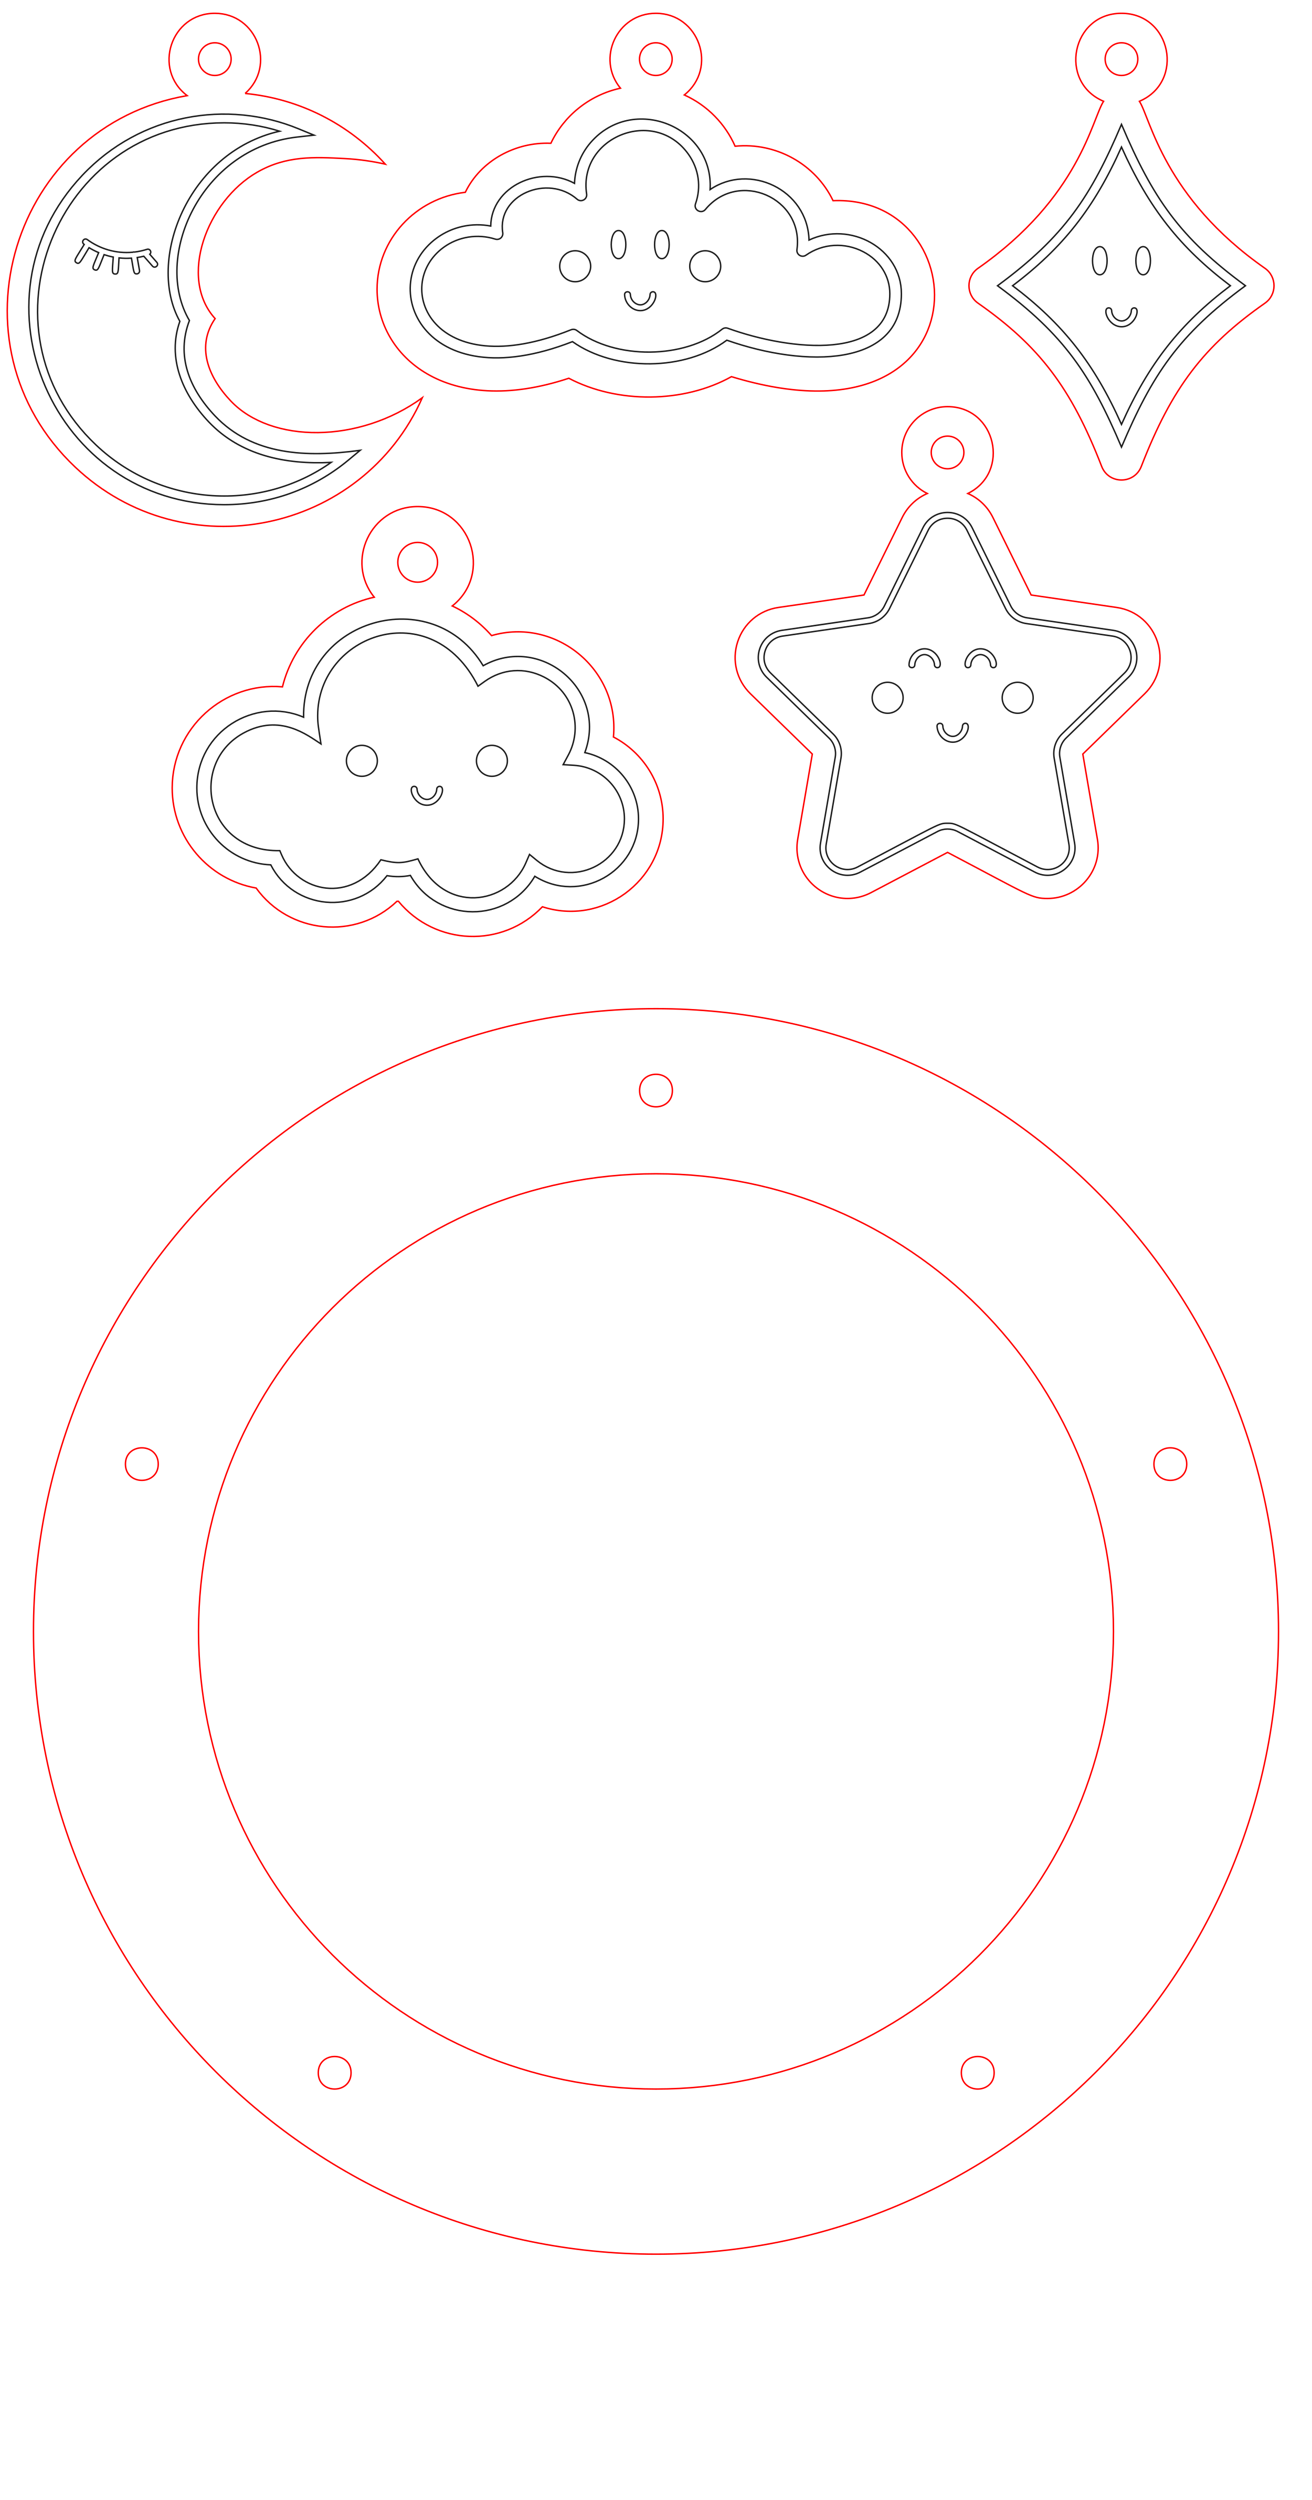 <?xml version="1.0" encoding="utf-8"?>
<!-- Generator: Adobe Illustrator 21.1.0, SVG Export Plug-In . SVG Version: 6.00 Build 0)  -->
<svg version="1.1" id="Слой_1" xmlns="http://www.w3.org/2000/svg" xmlns:xlink="http://www.w3.org/1999/xlink" x="0px" y="0px"
	 viewBox="0 0 453.6 864" enable-background="new 0 0 453.6 864" xml:space="preserve">
<path fill="none" stroke="#1E1E1E" stroke-width="0.5" stroke-miterlimit="10" d="M74.33,143.73
	c-8.93-9.424-13.484-20.824-8.84-32.952c-12.804-21.668,3.768-59.644,37.254-63.413l5.815-0.655l-5.414-2.224
	C78.661,34.432,48.68,39.19,28.46,60.584c-40.664,43.031-9.765,113.839,49.041,113.839c15.966,0,30.833-5.34,42.993-15.442
	l4.02-3.339C106.003,158.142,87.344,157.448,74.33,143.73z M33.218,153.806C-9.111,113.803,19.495,42.45,77.523,42.45
	c6.563,0,12.985,0.972,19.161,2.894c-31.901,7.229-46.192,44.854-34.503,65.713c-4.446,12.57,0.839,25.098,9.972,34.737
	c10.928,11.519,26.418,14.853,42.341,14.011C90.371,176.831,56.089,175.418,33.218,153.806z M52.72,91.976l-3.003-3.424
	c-0.755,0.186-1.514,0.334-2.277,0.449l0.796,4.484c0.109,0.612-0.361,1.175-0.985,1.175c-1.084,0-0.971-0.755-1.803-5.445
	c-1.486,0.1-2.619,0.095-4.301-0.084c-0.283,4.469-0.064,5.664-1.356,5.578c-1.291-0.082-0.926-1.202-0.63-5.87
	c-1.128-0.214-2.184-0.5-3.177-0.83c-1.876,4.588-2.032,5.749-3.232,5.262c-1.198-0.49-0.506-1.404,1.357-5.961
	c-1.255-0.531-2.357-1.121-3.328-1.711c-2.958,4.86-3.239,5.891-4.346,5.216c-1.145-0.697-0.263-1.491,2.674-6.317
	c-1.265-0.912,0.031-2.448,1.066-1.694c4.473,3.263,9.996,4.91,15.733,4.371c0.174-0.068,0.273-0.132,0.58-0.061
	c1.459-0.175,2.906-0.487,4.333-0.944c1.025-0.332,1.779,0.992,0.961,1.705l2.441,2.784C55.101,91.657,53.581,92.959,52.72,91.976z"
	/>
<path fill="none" stroke="#1E1E1E" stroke-width="0.5" stroke-miterlimit="10" d="M387.733,42.983
	c-10.571,24.863-19.663,38.731-42.857,55.768c23.154,17.008,32.267,30.859,42.857,55.768c10.619-24.977,19.744-38.798,42.858-55.768
	C407.933,82.115,398.648,68.657,387.733,42.983z M387.733,146.682c-9.387-21.008-20.236-34.798-37.647-47.932
	c17.41-13.133,28.259-26.922,37.647-47.931c9.387,21.008,20.236,34.798,37.647,47.931
	C407.97,111.883,397.121,125.673,387.733,146.682z M380.241,94.961c-3.363,0-3.362-9.716,0-9.716
	C383.604,85.245,383.603,94.961,380.241,94.961z M395.226,94.961c-3.363,0-3.362-9.716,0-9.716
	C398.589,85.245,398.588,94.961,395.226,94.961z M387.788,112.929c-4.705,0-6.843-6.406-4.504-6.522
	c0.537-0.039,1.021,0.397,1.048,0.949c0.109,2.192,1.99,3.642,3.577,3.57c1.669-0.086,3.15-1.717,3.226-3.562
	c0.022-0.551,0.466-0.976,1.04-0.958C394.502,106.502,392.39,112.929,387.788,112.929z"/>
<path fill="none" stroke="#1E1E1E" stroke-width="0.5" stroke-miterlimit="10" d="M279.706,82.973
	c-0.491-17.53-20.586-26.76-34.203-17.449c1.327-21.883-26.799-33.118-41.349-16.207c-3.413,3.967-5.335,8.925-5.531,14.052
	c-12.002-6.56-28.739,1.024-28.967,14.755c-6.515-1.242-13.321,0.238-18.68,4.159c-21.3,15.583-5.338,56.189,46.947,35.792
	c14.728,10.418,39.04,10.19,53.36-0.499c27.48,9.659,60.358,9.182,60.358-16.049C311.641,85.821,293.96,76.244,279.706,82.973z
	 M251.605,113.445c-0.655-0.238-1.387-0.116-1.93,0.32c-12.946,10.375-36.897,10.59-50.251,0.452
	c-0.354-0.269-0.779-0.407-1.209-0.407c-0.252,0-0.505,0.047-0.746,0.144c-48.127,19.339-62.077-15.313-44.13-28.442
	c5.104-3.735,11.795-4.807,17.897-2.869c0.662,0.211,1.385,0.063,1.91-0.39c0.526-0.453,0.78-1.146,0.67-1.831
	c-2.065-12.964,15.523-20.455,25.71-11.569c1.403,1.224,3.569,0.025,3.292-1.806c-2.973-19.691,23.429-30.35,35.223-13.7
	c3.58,5.053,4.461,11.287,2.417,17.101c-0.737,2.096,2.013,3.654,3.429,1.937c11.403-13.807,34.113-4.087,31.645,13.895
	c-0.236,1.724,1.699,2.909,3.127,1.911c5.815-4.065,13.407-4.517,19.811-1.18c5.744,2.993,9.172,8.419,9.172,14.518
	C307.641,124.62,273.769,121.455,251.605,113.445z M213.848,89.394c-3.363,0-3.362-9.716,0-9.716
	C217.212,79.678,217.21,89.394,213.848,89.394z M228.834,89.394c-3.363,0-3.362-9.716,0-9.716
	C232.197,79.678,232.196,89.394,228.834,89.394z M221.613,107.357c-2.885,0.136-5.516-2.343-5.67-5.469
	c-0.065-1.311,1.931-1.433,1.997-0.099c0.109,2.192,1.99,3.642,3.577,3.57c1.669-0.086,3.15-1.717,3.226-3.562
	c0.022-0.551,0.466-0.976,1.04-0.958C228.056,100.932,226.1,107.126,221.613,107.357z M204.215,92.016
	c0,2.956-2.396,5.352-5.352,5.352s-5.352-2.396-5.352-5.352s2.396-5.352,5.352-5.352S204.215,89.06,204.215,92.016z M249.171,92.016
	c0,2.956-2.396,5.352-5.352,5.352c-2.956,0-5.352-2.396-5.352-5.352s2.396-5.352,5.352-5.352
	C246.775,86.664,249.171,89.06,249.171,92.016z"/>
<path fill="none" stroke="#1E1E1E" stroke-width="0.5" stroke-miterlimit="10" d="M202.189,260.107
	c8.059-21.834-15.561-41.044-35.143-30.024c-17.589-29.134-62.595-16.126-62.081,17.794c-16.838-7.242-36.911,4.885-36.911,24.473
	c0,14.31,11.373,26.014,25.556,26.546c7.923,15.536,29.493,17.611,40.196,3.735c2.749,0.483,5.415,0.443,8.076-0.078
	c9.465,16.63,33.37,16.777,43.018,0.292c15.618,9.771,35.853-1.536,35.853-19.849C220.751,271.825,212.835,262.356,202.189,260.107z
	 M185.56,297.338l-2.49-2.047l-1.286,2.956c-6.342,14.58-28.251,17.975-37.293-1.422c-5.334,1.537-6.982,1.77-12.803,0.323
	c-10.299,15.339-28.727,11.297-34.303-1.657l-0.648-1.503c-25.866,0.517-31.62-30.294-12.475-40.68
	c12.518-6.791,22.038,0.771,26.709,3.811c-0.864-5.683-1.144-6.99-1.144-9.713c0-28.246,39.349-42.338,55.44-10.245l2.317-1.661
	c6.125-4.393,13.8-4.954,20.53-1.498c10.552,5.419,13.291,17.798,8.383,26.917l-1.802,3.348l3.794,0.235
	c9.755,0.604,17.395,8.727,17.395,18.493C215.884,298.664,197.585,307.222,185.56,297.338z M147.864,278.291
	c-4.827,0.227-7.109-6.399-4.721-6.517c0.537-0.039,1.021,0.397,1.048,0.949c0.109,2.192,1.99,3.642,3.577,3.57
	c1.669-0.086,3.15-1.717,3.226-3.562c0.022-0.551,0.466-0.976,1.04-0.958C154.307,271.866,152.351,278.06,147.864,278.291z
	 M130.466,262.949c0,2.956-2.396,5.352-5.352,5.352s-5.352-2.396-5.352-5.352s2.396-5.352,5.352-5.352
	S130.466,259.994,130.466,262.949z M175.422,262.949c0,2.956-2.396,5.352-5.352,5.352c-2.956,0-5.352-2.396-5.352-5.352
	s2.396-5.352,5.352-5.352C173.026,257.598,175.422,259.994,175.422,262.949z"/>
<path fill="none" stroke="#1E1E1E" stroke-width="0.5" stroke-miterlimit="10" d="M390.171,234.033
	c5.627-5.486,2.518-15.05-5.258-16.179l-29.83-4.334c-2.438-0.354-4.545-1.885-5.636-4.094l-13.34-27.031v0
	c-3.478-7.047-13.535-7.045-17.012,0l-13.34,27.03c-1.091,2.209-3.198,3.74-5.636,4.095l-29.83,4.334
	c-3.6,0.523-6.534,2.997-7.657,6.456c-1.124,3.459-0.205,7.185,2.399,9.724l21.586,21.04c1.765,1.721,2.569,4.197,2.152,6.625
	l-5.095,29.71c-1.329,7.743,6.802,13.654,13.762,9.999l26.681-14.027c2.182-1.146,4.786-1.146,6.966,0l26.682,14.027
	c6.959,3.657,15.091-2.257,13.762-9.999l-5.095-29.71c-0.417-2.428,0.388-4.904,2.152-6.624L390.171,234.033z M364.462,262.037
	l5.095,29.71c1.051,6.132-5.362,10.783-10.859,7.891c-29.042-15.268-27.964-15.117-31.096-15.117
	c-3.129,0-2.046-0.156-31.096,15.117c-5.496,2.893-11.911-1.758-10.859-7.891l5.095-29.709c0.528-3.077-0.491-6.215-2.727-8.396
	l-21.586-21.041c-2.087-2.034-2.795-4.902-1.895-7.673s3.16-4.675,6.043-5.094l29.83-4.334c3.09-0.449,5.76-2.389,7.142-5.189
	l13.34-27.03c1.29-2.613,3.8-4.173,6.713-4.173s5.423,1.56,6.713,4.173v0l13.34,27.031c1.382,2.799,4.052,4.739,7.142,5.188
	l29.83,4.334c6.148,0.893,8.604,8.425,4.148,12.767l-21.586,21.041C364.953,255.822,363.934,258.96,364.462,262.037z
	 M329.638,256.499c-2.885,0.136-5.516-2.343-5.67-5.469c-0.065-1.311,1.931-1.433,1.997-0.099c0.109,2.192,1.99,3.642,3.577,3.57
	c1.669-0.086,3.15-1.717,3.226-3.562c0.022-0.551,0.466-0.976,1.04-0.958C336.081,250.074,334.126,256.267,329.638,256.499z
	 M324.128,230.751c-0.537,0.039-1.021-0.397-1.048-0.949c-0.109-2.192-1.99-3.642-3.577-3.57c-1.669,0.086-3.15,1.717-3.226,3.562
	c-0.054,1.323-2.053,1.238-1.998-0.082c0.124-3.013,2.609-5.482,5.345-5.482C324.33,224.229,326.468,230.635,324.128,230.751z
	 M343.503,230.751c-0.537,0.039-1.021-0.397-1.048-0.949c-0.109-2.192-1.99-3.642-3.577-3.57c-1.669,0.086-3.15,1.717-3.226,3.562
	c-0.022,0.551-0.466,0.976-1.04,0.958c-2.328-0.095-0.215-6.522,4.387-6.522C343.705,224.229,345.843,230.635,343.503,230.751z
	 M312.24,241.157c0,2.956-2.396,5.352-5.352,5.352s-5.352-2.396-5.352-5.352s2.396-5.352,5.352-5.352S312.24,238.201,312.24,241.157
	z M357.196,241.157c0,2.956-2.396,5.352-5.352,5.352c-2.956,0-5.352-2.396-5.352-5.352s2.396-5.352,5.352-5.352
	C354.8,235.805,357.196,238.201,357.196,241.157z"/>
<path fill="none" stroke="#FF0000" stroke-width="0.5" stroke-miterlimit="10" d="M79.915,20.433c0,3.118-2.528,5.646-5.646,5.646
	c-3.118,0-5.646-2.528-5.646-5.646s2.528-5.646,5.646-5.646C77.387,14.787,79.915,17.314,79.915,20.433z M84.754,32.299
	c10.848-9.591,4.116-27.7-10.48-27.7c-15.193,0-21.573,19.346-9.57,28.45c-60.334,10.408-83.732,85.826-38.7,128.39
	c37.788,35.704,99.192,22.875,120.01-23.98c-21.896,15.929-52.287,15.823-66.22,1.13c-7.968-8.387-11.968-19.001-5.42-28.48
	c-12.821-14.078-2.853-40.626,14.58-50.61c10.03-5.75,19.77-5.25,30.2-4.7c5.26,0.27,9.99,1.02,14.07,1.94
	C120.516,42.703,103.384,34.09,84.754,32.299"/>
<path fill="none" stroke="#FF0000" stroke-width="0.5" stroke-miterlimit="10" d="M151.271,194.332c0,3.794-3.076,6.869-6.869,6.869
	c-3.794,0-6.869-3.076-6.869-6.869c0-3.794,3.076-6.869,6.869-6.869C148.196,187.462,151.271,190.538,151.271,194.332z
	 M129.397,206.399c-15.586,3.431-27.936,15.55-31.744,30.978c-20.204-1.768-38.12,14.273-38.12,34.968
	c0,17.277,12.556,31.683,29.019,34.567c11.441,15.879,34.395,18.173,48.693,4.575c0.122,0,0.45,0,0.499,0
	c12.762,15.443,35.999,16.285,49.788,1.898c20.536,6.66,41.733-8.745,41.733-30.394c0-12.216-6.947-22.947-17.18-28.289
	c2.181-23.445-20.085-41.46-42.135-35.029c-3.808-4.344-8.42-7.823-13.591-10.245c14.2-11.213,6.352-34.36-11.96-34.36
	C128.097,175.068,119.356,194.03,129.397,206.399z"/>
<path fill="none" stroke="#FF0000" stroke-width="0.5" stroke-miterlimit="10" d="M232.387,20.432c0,3.118-2.528,5.646-5.646,5.646
	c-3.118,0-5.646-2.528-5.646-5.646s2.528-5.646,5.646-5.646C229.859,14.786,232.387,17.314,232.387,20.432z M288.015,69.355
	c-5.991-12.499-19.561-20.23-33.862-18.821c-3.392-7.683-9.512-14.07-17.562-17.718c11.688-9.309,5.108-28.217-9.85-28.217
	c-13.429,0-20.648,15.655-12.233,25.885c-10.809,2.364-19.565,9.583-24.057,19.039c-12.204-0.537-24.288,5.98-29.579,16.934
	c-17.164,2.029-30.505,16.284-30.505,33.512c0,23.072,24.188,44.712,66.293,30.758c16.734,8.812,39.701,8.67,56.228-0.552
	C340.718,156.871,338.591,67.286,288.015,69.355z"/>
<path fill="none" stroke="#FF0000" stroke-width="0.5" stroke-miterlimit="10" d="M393.379,20.434c0,3.118-2.528,5.646-5.646,5.646
	s-5.646-2.528-5.646-5.646s2.528-5.646,5.646-5.646S393.379,17.316,393.379,20.434z M387.73,4.599
	c-17.199,0-21.961,23.707-6.19,30.41c-3.983,6.128-8.287,33.165-43.41,57.72c-4.17,2.91-4.17,9.13,0,12.04
	c21.07,14.74,32.17,29.14,42.75,56.42c2.43,6.27,11.28,6.27,13.71,0c10.58-27.28,21.67-41.68,42.75-56.42
	c4.17-2.91,4.17-9.13,0-12.04c-34.957-24.427-39.592-51.846-43.41-57.72C409.711,28.273,404.928,4.599,387.73,4.599z"/>
<path fill="none" stroke="#FF0000" stroke-width="0.5" stroke-miterlimit="10" d="M333.247,156.369c0,3.118-2.528,5.646-5.646,5.646
	s-5.646-2.528-5.646-5.646c0-3.118,2.528-5.646,5.646-5.646S333.247,153.251,333.247,156.369z M327.602,140.54
	c-8.74,0-15.83,7.08-15.83,15.83c0,6.22,3.59,11.61,8.82,14.19c-3.71,1.61-6.8,4.5-8.67,8.29l-13.22,26.79l-29.56,4.3
	c-6.64,0.96-12.05,5.52-14.12,11.9c-2.07,6.37-0.37,13.24,4.43,17.92l21.39,20.85l-5.05,29.45c-0.88,5.09,0.52,10.27,3.83,14.19
	c5.23,6.195,14.034,8.172,21.54,4.24l26.44-13.9c28.634,15.053,29.042,15.93,34.58,15.93c10.63,0,19.106-9.611,17.23-20.46
	l-5.05-29.45l21.39-20.85c10.373-10.114,4.653-27.746-9.69-29.82l-29.56-4.3l-13.22-26.79c-1.87-3.79-4.96-6.68-8.67-8.29
	C349.506,163.212,344.344,140.54,327.602,140.54z"/>
<path fill="none" stroke="#FF0000" stroke-width="0.5" stroke-miterlimit="10" d="M226.8,348.604
	c-118.865,0-215.225,96.359-215.225,215.225c0,118.865,96.359,215.225,215.225,215.225s215.225-96.359,215.225-215.225
	C442.024,444.963,345.665,348.604,226.8,348.604z M232.469,376.902c0,7.492-11.339,7.499-11.339,0
	C221.13,369.41,232.469,369.402,232.469,376.902z M54.707,506c0,7.492-11.339,7.499-11.339,0
	C43.368,498.508,54.707,498.5,54.707,506z M121.374,716.367c0,7.492-11.339,7.499-11.339,0
	C110.035,708.875,121.374,708.867,121.374,716.367z M343.707,716.367c0,7.492-11.339,7.499-11.339,0
	C332.368,708.875,343.707,708.867,343.707,716.367z M410.291,506c0,7.492-11.339,7.499-11.339,0
	C398.952,498.508,410.291,498.5,410.291,506z M226.8,721.989c-87.35,0-158.161-70.811-158.161-158.161S139.45,405.667,226.8,405.667
	s158.161,70.811,158.161,158.161S314.149,721.989,226.8,721.989z"/>
</svg>
